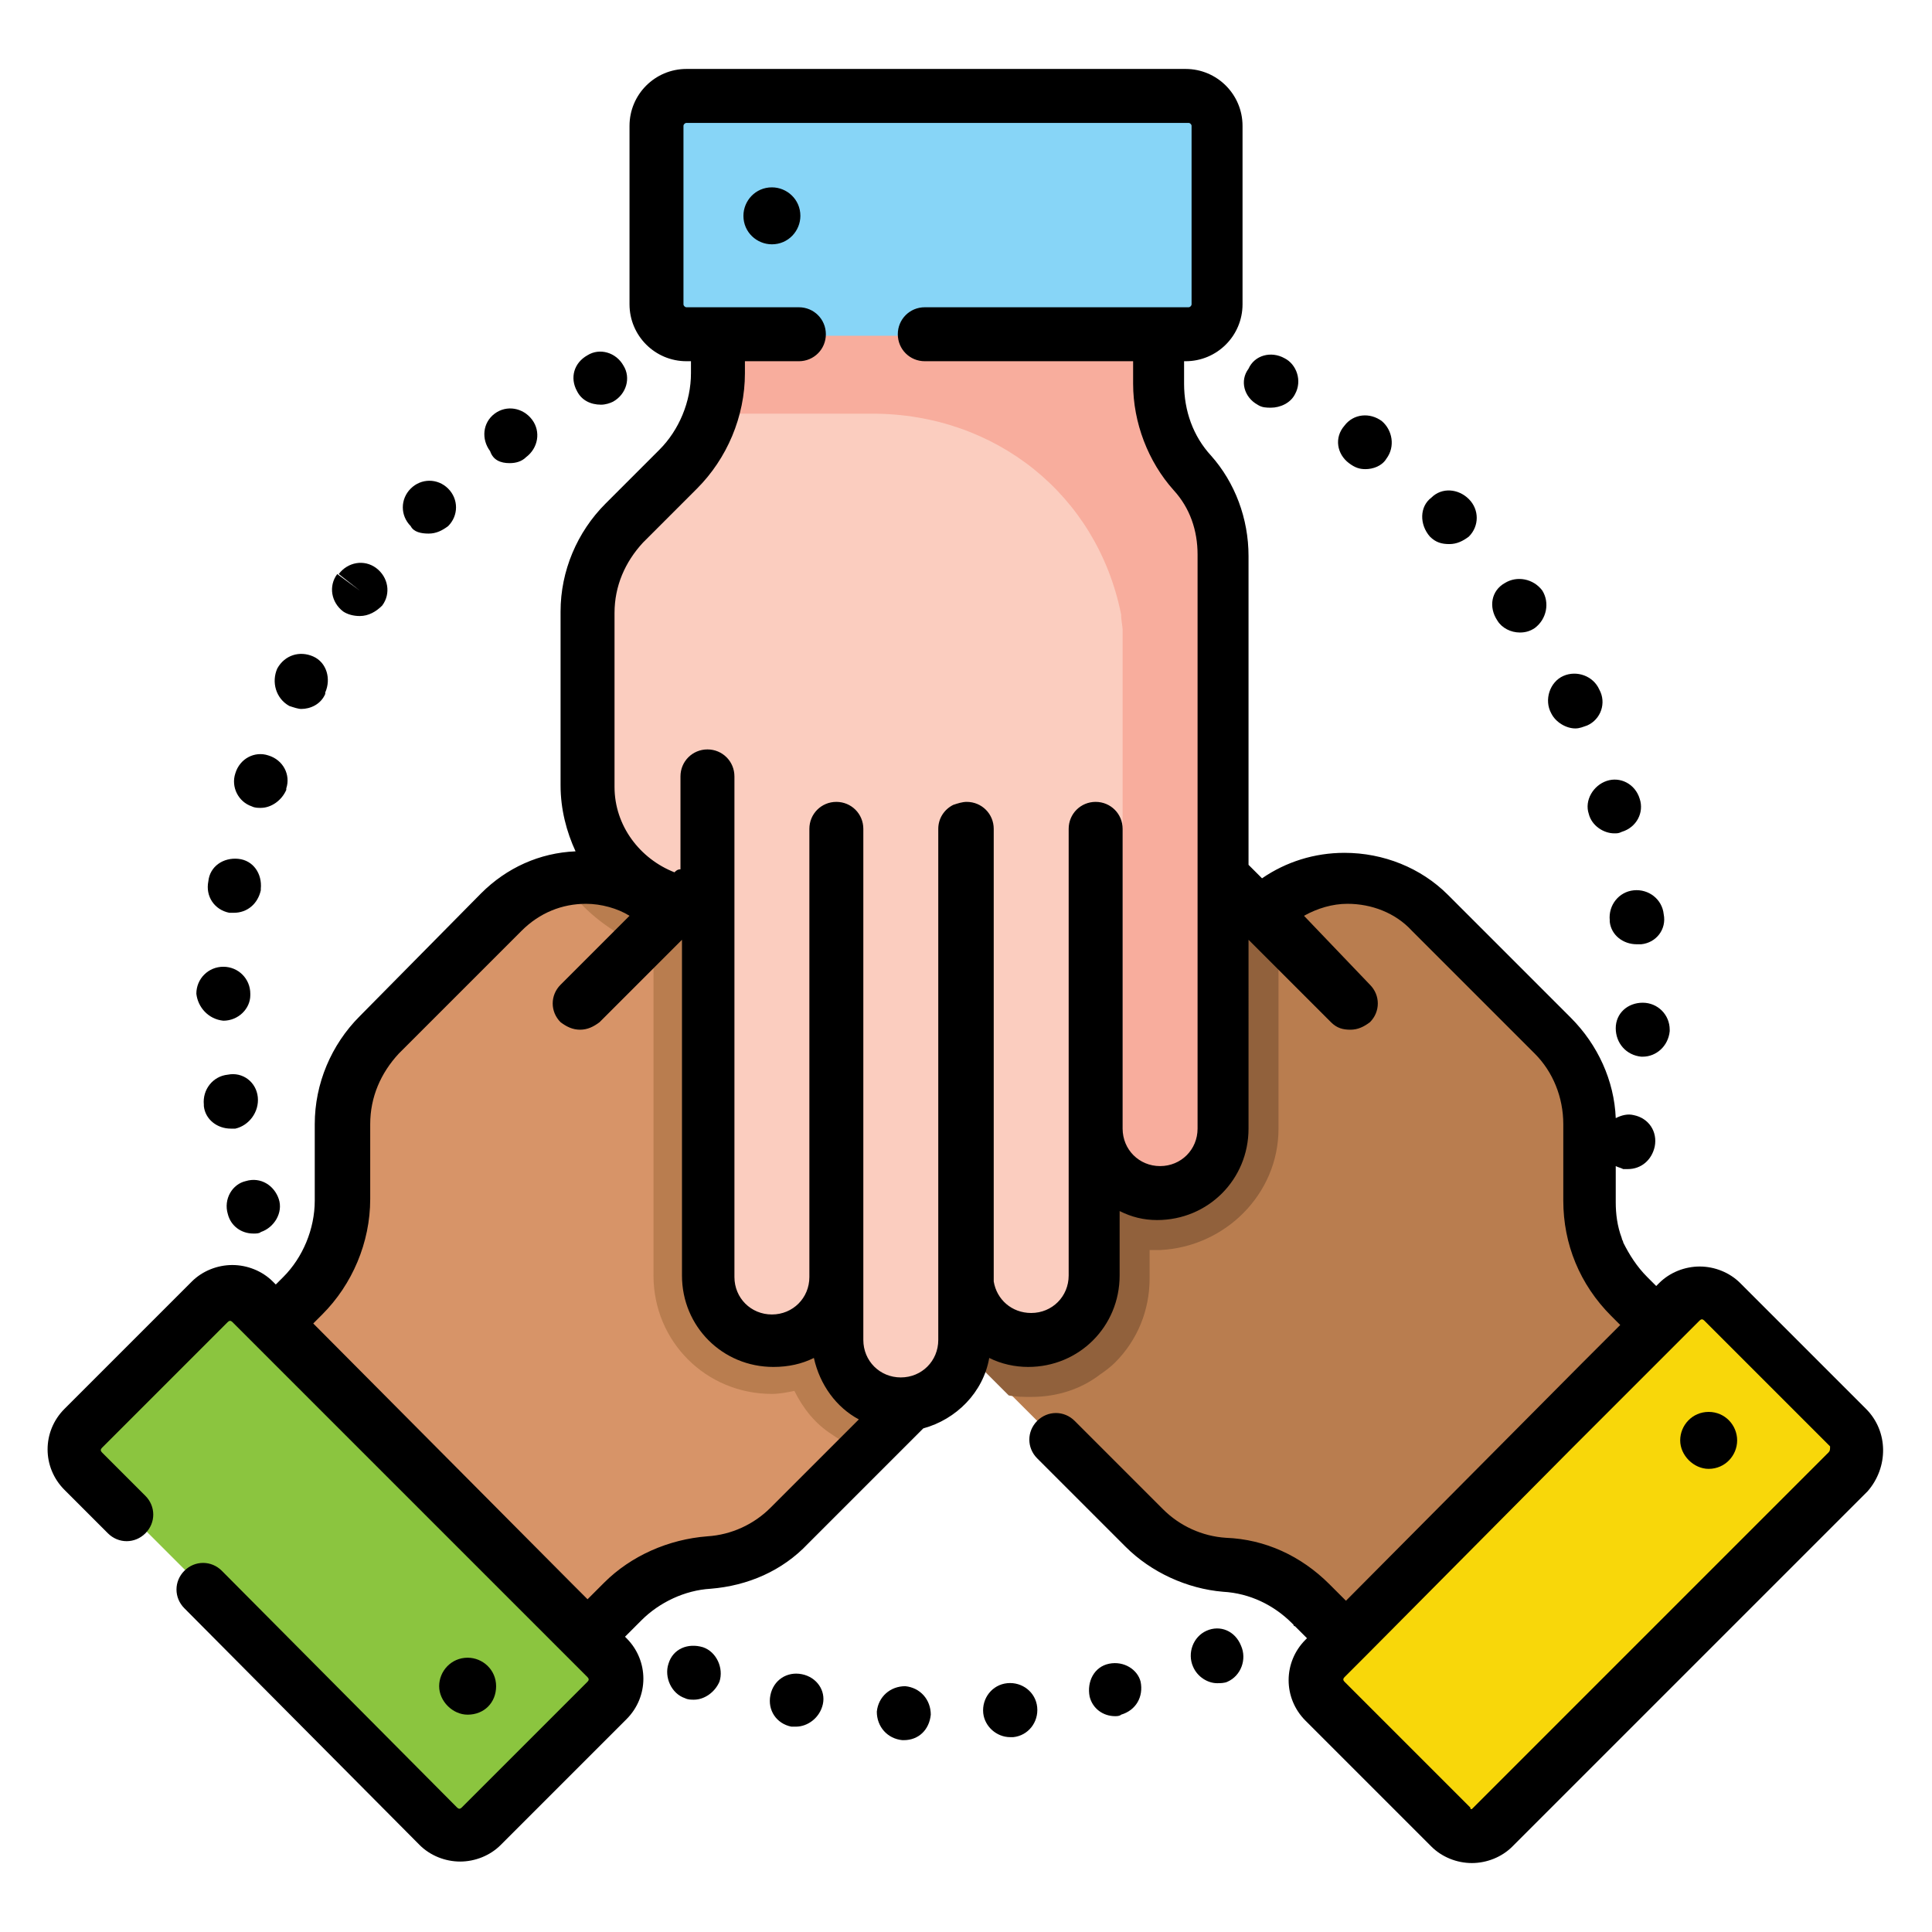 <?xml version="1.0" encoding="UTF-8"?>
<!-- Generator: Adobe Illustrator 26.5.0, SVG Export Plug-In . SVG Version: 6.00 Build 0)  -->
<svg xmlns="http://www.w3.org/2000/svg" xmlns:xlink="http://www.w3.org/1999/xlink" version="1.1" x="0px" y="0px" viewBox="0 0 128.9 128.9" style="enable-background:new 0 0 128.9 128.9;" xml:space="preserve">
<style type="text/css">
	.st0{fill:#B97D4F;}
	.st1{fill:#F8D70A;}
	.st2{fill:#D79468;}
	.st3{fill:#8BC53F;}
	.st4{fill:#FDDEC4;}
	.st5{fill:#91613C;}
	.st6{fill:#FBCDBF;}
	.st7{fill:#F8AD9D;}
	.st8{fill:#87D5F7;}
</style>
<g id="Layer_1">
	<g id="Layer_1_00000067201261014163434450000015719023365741306513_">
	</g>
	<g id="svg8">
	</g>
	<g id="svg3357">
	</g>
	<g id="Line_Color">
	</g>
	<g id="svg2163">
	</g>
	<g id="Capa_1">
	</g>
	<g id="svg4251">
	</g>
	<g id="Layer_5">
	</g>
	<g id="svg159">
	</g>
	<g id="Layer_5_00000007409748306732403390000017180713318649424563_">
	</g>
	<g>
		<path class="st0" d="M76.2,101.8l-27-27c-1.7-1.7-1.7-4.4,0-6.1c0.7-0.7,1.5-1.1,2.4-1.2c1.3-0.2,2.7,0.2,3.7,1.2l-7-7    c-0.8-0.8-1.3-2-1.3-3.1c0-0.2,0-0.5,0.1-0.7c0.1-0.9,0.5-1.7,1.2-2.4c0.7-0.7,1.5-1.1,2.3-1.2c1.2-0.2,2.4,0.1,3.4,0.9l-2.6-2.6    c-0.8-0.8-1.3-2-1.3-3.1c0-0.2,0-0.5,0.1-0.7c0.1-0.9,0.5-1.7,1.2-2.4c0.7-0.7,1.5-1.1,2.4-1.2c1.3-0.2,2.7,0.2,3.7,1.2l3,3    c-1-1-1.4-2.4-1.2-3.7c0.1-0.9,0.5-1.7,1.2-2.4c1.7-1.7,4.4-1.7,6.1,0L84.2,61l0-0.1c0.9-0.9,1.9-1.5,3.1-1.9    c2.8-0.9,5.9-0.3,8.1,1.9l8.2,8.2c1.6,1.6,2.5,3.7,2.5,5.9l0,5.1c0,2.4,1,4.7,2.6,6.4l1.8,1.8l-20.9,20.9l-2.3-2.3    c-1.6-1.6-3.6-2.5-5.8-2.6C79.5,104.1,77.6,103.3,76.2,101.8z"></path>
		<path class="st1" d="M88.3,110.6L112,86.9c0.8-0.8,2-0.8,2.8,0l8.4,8.4c0.8,0.8,0.8,2,0,2.8l-23.7,23.7c-0.8,0.8-2,0.8-2.8,0    l-8.4-8.4C87.5,112.6,87.5,111.4,88.3,110.6z"></path>
		<path class="st2" d="M52.7,101.8l27-27c1.7-1.7,1.7-4.4,0-6.1c-0.7-0.7-1.5-1.1-2.4-1.2c-1.3-0.2-2.7,0.2-3.8,1.2l7-7    c0.8-0.8,1.3-2,1.3-3.1c0-0.2,0-0.5-0.1-0.7c-0.1-0.9-0.5-1.7-1.2-2.4c-0.7-0.7-1.5-1.1-2.3-1.2c-1.2-0.2-2.4,0.1-3.4,0.9l2.6-2.6    c0.8-0.8,1.3-2,1.3-3.1c0-0.2,0-0.5-0.1-0.7c-0.1-0.9-0.5-1.7-1.2-2.4c-0.7-0.7-1.5-1.1-2.4-1.2c-1.3-0.2-2.7,0.2-3.8,1.2l-3,3    c1-1,1.4-2.4,1.2-3.7c-0.1-0.9-0.5-1.7-1.2-2.4c-1.7-1.7-4.4-1.7-6.1,0L44.7,61l0-0.1c-0.9-0.9-1.9-1.5-3.1-1.9    c-2.8-0.9-5.9-0.3-8.1,1.9l-8.2,8.2c-1.6,1.6-2.5,3.7-2.5,5.9l0,5.1c0,2.4-1,4.7-2.6,6.4l-1.8,1.8l20.9,20.9l2.3-2.3    c1.6-1.6,3.6-2.5,5.8-2.6C49.4,104.2,51.3,103.3,52.7,101.8z"></path>
		<path class="st3" d="M40.6,110.6L16.9,86.9c-0.8-0.8-2-0.8-2.8,0l-8.4,8.4c-0.8,0.8-0.8,2,0,2.8l23.7,23.7c0.8,0.8,2,0.8,2.8,0    l8.4-8.4C41.3,112.6,41.3,111.4,40.6,110.6z"></path>
		<path class="st4" d="M81.7,37.1v38.2c0,2.4-1.9,4.3-4.3,4.3c-0.9,0-1.8-0.3-2.5-0.8c-1.1-0.8-1.8-2.1-1.8-3.5v9.8    c0,1.2-0.5,2.3-1.3,3.1c-0.2,0.2-0.3,0.3-0.5,0.4c-0.7,0.5-1.6,0.8-2.5,0.8c-0.9,0-1.8-0.3-2.5-0.8c-1-0.7-1.6-1.8-1.8-3v3.7    c0,1.2-0.5,2.3-1.3,3.1c-0.2,0.2-0.3,0.3-0.5,0.5c-0.7,0.5-1.6,0.8-2.5,0.8c-0.9,0-1.8-0.3-2.5-0.8c-1.1-0.8-1.8-2.1-1.8-3.5v-4.3    c0,1.4-0.7,2.7-1.8,3.5c-0.7,0.5-1.6,0.8-2.5,0.8c-2.4,0-4.3-1.9-4.3-4.3V60.3l-0.1,0c-1.3,0-2.4-0.3-3.5-0.8    c-2.6-1.3-4.4-4-4.4-7.1V40.9c0-2.2,0.9-4.4,2.5-5.9l3.6-3.6c1.7-1.7,2.6-4,2.6-6.4v-2.6h29.5v3.3c0,2.2,0.8,4.3,2.2,6    C81,33.1,81.7,35.1,81.7,37.1z"></path>
		<path class="st0" d="M79.7,68.7c-0.7-0.7-1.5-1.1-2.4-1.2c-1.3-0.2-2.7,0.2-3.7,1.2l7-7c0.8-0.8,1.3-2,1.3-3.1    c0-0.2,0-0.5-0.1-0.7c-0.1-0.9-0.5-1.7-1.2-2.4c-0.7-0.7-1.5-1.1-2.3-1.2c-1.2-0.2-2.4,0.1-3.4,0.9l2.6-2.6c0.8-0.8,1.3-2,1.3-3.1    c0-0.2,0-0.5-0.1-0.7c-0.1-0.9-0.5-1.7-1.2-2.4c-0.7-0.7-1.5-1.1-2.4-1.2c-1.3-0.2-2.7,0.2-3.7,1.2l-3,3c1-1,1.4-2.4,1.2-3.7    c-0.1-0.9-0.5-1.7-1.2-2.4c-1.7-1.7-4.4-1.7-6.1,0L44.7,61l0-0.1c-0.9-0.9-1.9-1.5-3.1-1.9c-1.3-0.4-2.7-0.5-4.1-0.3    c1.1,1.7,2.6,3,4.5,4c0.5,0.3,1,0.5,1.6,0.6v21.8c0,4.4,3.5,7.9,7.9,7.9c0.5,0,1-0.1,1.5-0.2c0.6,1.2,1.4,2.2,2.5,2.9    c0.7,0.5,1.4,0.8,2.1,1.1l22.1-22.1C81.4,73.2,81.4,70.4,79.7,68.7z"></path>
		<path class="st5" d="M85.3,75.3V60.1c-0.4,0.3-0.7,0.6-1.1,0.9l0,0.1L66.6,43.5c-1.7-1.7-4.4-1.7-6.1,0c-0.7,0.7-1.1,1.5-1.2,2.4    c-0.2,1.3,0.2,2.7,1.2,3.7l-3-3c-1-1-2.4-1.4-3.7-1.2c-0.9,0.1-1.7,0.5-2.4,1.2c-0.7,0.7-1.1,1.5-1.2,2.4c0,0.2-0.1,0.5-0.1,0.7    c0,1.1,0.4,2.2,1.3,3.1l2.6,2.6c-1-0.8-2.2-1-3.4-0.9c-0.9,0.1-1.7,0.5-2.3,1.2c-0.7,0.7-1.1,1.5-1.2,2.4c0,0.2-0.1,0.5-0.1,0.7    c0,1.1,0.4,2.2,1.3,3.1l7,7c-1-1-2.4-1.4-3.7-1.2c-0.9,0.1-1.7,0.5-2.4,1.2c-1.7,1.7-1.7,4.4,0,6.1l18.1,18.1    c0.5,0.1,1,0.1,1.5,0.1c1.7,0,3.3-0.5,4.6-1.5c0.3-0.2,0.7-0.5,1-0.8c1.5-1.5,2.3-3.5,2.3-5.6v-1.9c0.2,0,0.5,0,0.7,0    C81.7,83.2,85.3,79.7,85.3,75.3z"></path>
		<path class="st6" d="M81.7,37.1v38.2c0,2.4-1.9,4.3-4.3,4.3c-0.1,0-0.1,0-0.2,0c-0.9,0-1.7-0.3-2.3-0.8c0,0,0,0,0,0    c-1.1-0.8-1.8-2.1-1.8-3.5v9.8c0,1.2-0.5,2.3-1.3,3.1c-0.2,0.2-0.3,0.3-0.5,0.4c-0.7,0.5-1.6,0.8-2.5,0.8c-0.9,0-1.8-0.3-2.5-0.8    c-1-0.7-1.6-1.8-1.8-3v3.7c0,1.2-0.5,2.3-1.3,3.1c-0.2,0.2-0.3,0.3-0.5,0.5c-0.7,0.5-1.6,0.8-2.5,0.8c-0.9,0-1.8-0.3-2.5-0.8    c-1.1-0.8-1.8-2.1-1.8-3.5v-4.3c0,1.4-0.7,2.7-1.8,3.5c-0.7,0.5-1.6,0.8-2.5,0.8c-2.4,0-4.3-1.9-4.3-4.3V60.3l-0.1,0    c-1.3,0-2.4-0.3-3.5-0.8c-2.6-1.3-4.4-4-4.4-7.1V40.9c0-2.2,0.9-4.4,2.5-5.9l3.6-3.6c1-1,1.8-2.3,2.2-3.7c0.3-0.9,0.4-1.8,0.4-2.7    v-2.6h29.5v3.3c0,0.7,0.1,1.5,0.3,2.2c0.3,1.4,1,2.6,2,3.7C81,33.1,81.7,35.1,81.7,37.1z"></path>
		<path class="st7" d="M81.7,37.1v38.2c0,2.4-1.9,4.3-4.3,4.3c-0.1,0-0.1,0-0.2,0c-0.9,0-1.7-0.3-2.3-0.8L74.9,42    c0-0.2-0.1-0.6-0.1-1c-1.6-8-8.4-13.4-16.6-13.4H47.5c0.3-0.9,0.4-1.8,0.4-2.7v-2.6h29.5v3.3c0,0.7,0.1,1.5,0.3,2.2    c0.3,1.4,1,2.6,2,3.7C81,33.1,81.7,35.1,81.7,37.1z"></path>
		<path class="st8" d="M79.3,22.4H45.8c-1.1,0-2-0.9-2-2V8.4c0-1.1,0.9-2,2-2h33.5c1.1,0,2,0.9,2,2v11.9    C81.3,21.5,80.4,22.4,79.3,22.4z"></path>
		<path d="M53.5,111.7l-0.4,1.8L53.5,111.7c-1-0.2-1.9,0.4-2.1,1.4c-0.2,1,0.4,1.9,1.4,2.1c0,0,0,0,0,0c0.1,0,0.2,0,0.3,0    c0.8,0,1.6-0.6,1.8-1.5C55.1,112.8,54.5,111.9,53.5,111.7z"></path>
		<path d="M67.2,112.3l0.2,1.8L67.2,112.3c-1,0.1-1.7,1-1.6,2c0.1,0.9,0.9,1.6,1.8,1.6c0.1,0,0.1,0,0.2,0l0,0c1-0.1,1.7-1,1.6-2    C69.1,112.9,68.2,112.2,67.2,112.3z"></path>
		<path d="M60.4,112.5C60.4,112.5,60.3,112.5,60.4,112.5c-1,0-1.8,0.7-1.9,1.7c0,1,0.7,1.8,1.7,1.9c0,0,0.1,0,0.1,0    c1,0,1.7-0.7,1.8-1.7C62.1,113.4,61.4,112.6,60.4,112.5z"></path>
		<path d="M46.9,109.9L46.9,109.9c-1-0.3-2,0.1-2.3,1.1c-0.3,0.9,0.2,2,1.1,2.3c0.2,0.1,0.4,0.1,0.6,0.1c0.7,0,1.4-0.5,1.7-1.2    C48.3,111.3,47.8,110.2,46.9,109.9z"></path>
		<path d="M74,111l0.4,1.7L74,111c-1,0.2-1.5,1.2-1.3,2.2c0.2,0.8,0.9,1.3,1.7,1.3c0.1,0,0.3,0,0.4-0.1c0,0,0,0,0,0    c1-0.3,1.5-1.2,1.3-2.2C75.9,111.4,75,110.8,74,111z"></path>
		<path d="M80.5,108.8l0.7,1.6L80.5,108.8c-0.9,0.4-1.3,1.5-0.9,2.4c0.3,0.7,1,1.1,1.6,1.1c0.2,0,0.5,0,0.7-0.1c0,0,0,0,0,0    c0.9-0.4,1.3-1.5,0.9-2.4C82.4,108.8,81.4,108.4,80.5,108.8z"></path>
		<path d="M40.1,27c0.3,0,0.6-0.1,0.8-0.2c0.9-0.5,1.2-1.6,0.7-2.4c-0.5-0.9-1.6-1.2-2.4-0.7l0,0c-0.9,0.5-1.2,1.5-0.7,2.4    C38.8,26.7,39.4,27,40.1,27z"></path>
		<path d="M19.3,47.1c0.3,0.1,0.6,0.2,0.8,0.2c0.6,0,1.3-0.3,1.6-1l0-0.1c0.4-0.9,0.1-2-0.8-2.4c-0.9-0.4-1.9-0.1-2.4,0.8    C18.1,45.5,18.4,46.6,19.3,47.1z"></path>
		<path d="M16.8,53.8c0.2,0.1,0.4,0.1,0.6,0.1c0.7,0,1.4-0.5,1.7-1.2l0-0.1c0.3-0.9-0.2-1.9-1.2-2.2c-0.9-0.3-1.9,0.2-2.2,1.2    C15.4,52.5,15.9,53.5,16.8,53.8z"></path>
		<path d="M22.9,40.8c0.3,0.2,0.7,0.3,1.1,0.3c0.6,0,1.1-0.3,1.5-0.7l0,0c0.6-0.8,0.4-1.9-0.4-2.5c-0.8-0.6-1.9-0.4-2.5,0.4l1.4,1.1    l-1.5-1.1C21.9,39.1,22.1,40.2,22.9,40.8z"></path>
		<path d="M34,30.9c0.4,0,0.8-0.1,1.1-0.4c0.8-0.6,1-1.7,0.4-2.5c-0.6-0.8-1.7-1-2.5-0.4l0,0c-0.8,0.6-0.9,1.7-0.3,2.5    C32.9,30.7,33.4,30.9,34,30.9z"></path>
		<path d="M15.2,81c0.2,0.8,0.9,1.3,1.7,1.3c0.2,0,0.4,0,0.5-0.1c0.9-0.3,1.5-1.3,1.2-2.2c-0.3-0.9-1.2-1.5-2.2-1.2    C15.5,79,14.9,80,15.2,81C15.2,80.9,15.2,81,15.2,81z"></path>
		<path d="M28.6,35.6c0.5,0,0.9-0.2,1.3-0.5c0.7-0.7,0.7-1.8,0-2.5c-0.7-0.7-1.8-0.7-2.5,0l0,0c-0.7,0.7-0.7,1.8,0,2.5    C27.6,35.5,28.1,35.6,28.6,35.6z"></path>
		<path d="M17.2,73.2c-0.1-1-1-1.7-2-1.5c-1,0.1-1.7,1-1.6,2l0,0.1c0.1,0.9,0.9,1.5,1.8,1.5c0.1,0,0.2,0,0.3,0    C16.6,75.1,17.3,74.2,17.2,73.2z"></path>
		<path d="M14.9,68.1C14.9,68.1,15,68.1,14.9,68.1c1,0,1.8-0.8,1.8-1.7l0-0.1c0-1-0.8-1.8-1.8-1.8c-1,0-1.8,0.8-1.8,1.8    C13.2,67.2,13.9,68,14.9,68.1z"></path>
		<path d="M15.3,60.9c0.1,0,0.2,0,0.3,0c0.9,0,1.6-0.6,1.8-1.5c0,0,0-0.1,0-0.1c0.1-1-0.5-1.9-1.5-2c-1-0.1-1.9,0.5-2,1.5    C13.7,59.8,14.3,60.7,15.3,60.9z"></path>
		<path d="M99.9,41.4c0.3,0.5,0.9,0.8,1.5,0.8c0.4,0,0.7-0.1,1-0.3c0.8-0.6,1-1.7,0.5-2.5l-1.5,1l1.5-1c-0.6-0.8-1.7-1-2.5-0.5    C99.5,39.4,99.3,40.5,99.9,41.4L99.9,41.4z"></path>
		<path d="M109,59.4c-1,0.1-1.7,1-1.6,2l0,0.1c0.1,0.9,0.9,1.5,1.8,1.5c0.1,0,0.2,0,0.3,0c1-0.1,1.7-1,1.5-2    C110.9,60,110,59.3,109,59.4z"></path>
		<path d="M106,54.3L106,54.3c0.2,0.8,1,1.3,1.7,1.3c0.2,0,0.3,0,0.5-0.1c1-0.3,1.5-1.3,1.2-2.2l0,0c-0.3-1-1.3-1.5-2.2-1.2    C106.3,52.4,105.7,53.4,106,54.3z"></path>
		<path d="M103.5,47.6c0.3,0.6,1,1,1.6,1c0.3,0,0.5-0.1,0.8-0.2c0.9-0.4,1.3-1.5,0.8-2.4l-1.6,0.8l1.6-0.8c-0.4-0.9-1.5-1.3-2.4-0.9    S103,46.7,103.5,47.6L103.5,47.6z"></path>
		<path d="M95.4,35.8c0.4,0.4,0.8,0.5,1.3,0.5c0.5,0,0.9-0.2,1.3-0.5c0.7-0.7,0.7-1.8,0-2.5c-0.7-0.7-1.8-0.8-2.5-0.1    C94.7,33.8,94.7,35,95.4,35.8L95.4,35.8z"></path>
		<path d="M109.6,66.9c-1,0-1.8,0.7-1.8,1.7c0,1,0.7,1.8,1.7,1.9c0,0,0.1,0,0.1,0c0.9,0,1.7-0.7,1.8-1.7l0-0.1    C111.4,67.7,110.6,66.9,109.6,66.9z"></path>
		<path d="M83.9,27L83.9,27c0.3,0.2,0.6,0.2,0.9,0.2c0.6,0,1.3-0.3,1.6-0.9c0.5-0.9,0.1-2-0.7-2.4l-0.9,1.6l0.9-1.6    c-0.9-0.5-2-0.2-2.4,0.7C82.7,25.4,83,26.5,83.9,27z"></path>
		<path d="M90,30.9L90,30.9c0.4,0.3,0.7,0.4,1.1,0.4c0.5,0,1.1-0.2,1.4-0.7c0.6-0.8,0.4-1.9-0.3-2.5l0,0c-0.8-0.6-1.9-0.5-2.5,0.3    C89,29.2,89.2,30.3,90,30.9z"></path>
		<path d="M124.5,94l-8.4-8.4c-0.7-0.7-1.7-1.1-2.7-1.1c-1,0-2,0.4-2.7,1.1l-0.2,0.2l-0.6-0.6c-0.7-0.7-1.2-1.5-1.6-2.3    c0-0.1-0.1-0.2-0.1-0.3c-0.3-0.8-0.4-1.6-0.4-2.4v-2.4c0.2,0.1,0.3,0.1,0.5,0.2c0.1,0,0.2,0,0.3,0c0.9,0,1.6-0.6,1.8-1.5    c0.2-1-0.4-1.9-1.4-2.1c-0.4-0.1-0.8,0-1.2,0.2c-0.1-2.5-1.2-4.9-3-6.7l-8.2-8.2c-1.8-1.8-4.3-2.8-6.9-2.8c-2,0-3.9,0.6-5.5,1.7    l-0.9-0.9V37.1c0-2.5-0.9-4.9-2.5-6.7c-1.2-1.3-1.8-3-1.8-4.8v-1.5h0.1c2.1,0,3.8-1.7,3.8-3.8V8.4c0-2.1-1.7-3.8-3.8-3.8H45.8    c-2.1,0-3.8,1.7-3.8,3.8v11.9c0,2.1,1.7,3.8,3.8,3.8h0.3v0.8c0,1.9-0.8,3.8-2.1,5.1l-3.6,3.6c-1.9,1.9-3,4.5-3,7.2v11.6    c0,1.6,0.4,3.1,1,4.4c-2.4,0.1-4.6,1.1-6.3,2.8L24,67.8c-1.9,1.9-3,4.5-3,7.2v5.1c0,1.9-0.8,3.8-2.1,5.1l-0.5,0.5c0,0,0,0,0,0    l-0.2-0.2c-0.7-0.7-1.7-1.1-2.7-1.1c-1,0-2,0.4-2.7,1.1L4.3,94c-1.5,1.5-1.5,3.9,0,5.4l2.9,2.9c0.7,0.7,1.8,0.7,2.5,0    c0.7-0.7,0.7-1.8,0-2.5l-2.9-2.9c-0.1-0.1-0.1-0.2,0-0.3l8.4-8.4c0.1-0.1,0.2-0.1,0.3,0l1.5,1.5h0l20,20l2.2,2.2    c0.1,0.1,0.1,0.2,0,0.3l-8.4,8.4c-0.1,0.1-0.2,0.1-0.3,0l-15.7-15.8c-0.7-0.7-1.8-0.7-2.5,0c-0.7,0.7-0.7,1.8,0,2.5L28,123.1    c0.7,0.7,1.7,1.1,2.7,1.1c1,0,2-0.4,2.7-1.1l8.4-8.4c1.5-1.5,1.5-3.9,0-5.4l-0.1-0.1l1.1-1.1c1.2-1.2,2.9-2,4.6-2.1    c2.5-0.2,4.8-1.2,6.5-3l7.7-7.7c2.2-0.6,4-2.4,4.4-4.7c0.8,0.4,1.7,0.6,2.6,0.6c3.4,0,6.1-2.7,6.1-6.1v-4.3    c0.8,0.4,1.6,0.6,2.5,0.6c3.4,0,6.1-2.7,6.1-6.1V62.7l5.5,5.5c0.4,0.4,0.8,0.5,1.3,0.5c0.5,0,0.9-0.2,1.3-0.5    c0.7-0.7,0.7-1.8,0-2.5L87,61.1c0.9-0.5,1.9-0.8,2.9-0.8c1.6,0,3.2,0.6,4.3,1.8l8.2,8.2c1.2,1.2,1.9,2.9,1.9,4.7v5.1    c0,2.9,1.1,5.6,3.2,7.7l0.6,0.6l-2.6,2.6l-15.7,15.8l-0.9-0.9c0,0,0,0,0,0l-0.2-0.2c-1.9-1.9-4.3-3-6.9-3.1    c-1.6-0.1-3.1-0.8-4.2-1.9l-5.9-5.9c-0.7-0.7-1.8-0.7-2.5,0c-0.7,0.7-0.7,1.8,0,2.5l5.9,5.9c1.7,1.7,4.1,2.8,6.5,3    c1.8,0.1,3.4,0.9,4.6,2.1l0.1,0.1c0,0.1,0.1,0.1,0.1,0.1l0.8,0.8l-0.1,0.1c-1.5,1.5-1.5,3.9,0,5.4l8.4,8.4    c0.7,0.7,1.7,1.1,2.7,1.1c1,0,2-0.4,2.7-1.1l23.7-23.7C126,97.9,126,95.5,124.5,94z M109.1,76.2L109.1,76.2l-0.4-0.1L109.1,76.2z     M51.4,100.6c-1.1,1.1-2.6,1.8-4.2,1.9c-2.6,0.2-5.1,1.3-6.9,3.1l-1.1,1.1l-1-1c0,0,0,0,0,0L20.9,88.3l0.6-0.6    c2-2,3.2-4.8,3.2-7.7V75c0-1.8,0.7-3.4,1.9-4.7l8.2-8.2c1.2-1.2,2.7-1.8,4.3-1.8c1,0,2.1,0.3,2.9,0.8l-4.6,4.6    c-0.7,0.7-0.7,1.8,0,2.5c0.4,0.3,0.8,0.5,1.3,0.5c0.5,0,0.9-0.2,1.3-0.5l5.5-5.5v22.4c0,3.4,2.7,6.1,6.1,6.1c1,0,1.9-0.2,2.7-0.6    c0.4,1.8,1.5,3.3,3,4.1L51.4,100.6z M79.9,75.3c0,1.4-1.1,2.5-2.5,2.5c-1.4,0-2.5-1.1-2.5-2.5v-20c0-1-0.8-1.8-1.8-1.8    c-1,0-1.8,0.8-1.8,1.8v29.8c0,1.4-1.1,2.5-2.5,2.5c-1.3,0-2.3-0.9-2.5-2.1V55.3c0-1-0.8-1.8-1.8-1.8c-0.3,0-0.6,0.1-0.9,0.2    c-0.6,0.3-1,0.9-1,1.6v29.8c0,0.2,0,0.5,0,0.7v3.6c0,1.4-1.1,2.5-2.5,2.5c-1.4,0-2.5-1.1-2.5-2.5V55.3c0-1-0.8-1.8-1.8-1.8    c-1,0-1.8,0.8-1.8,1.8v29.9c0,1.4-1.1,2.5-2.5,2.5c-1.4,0-2.5-1.1-2.5-2.5V51.8c0-1-0.8-1.8-1.8-1.8c-1,0-1.8,0.8-1.8,1.8V58    c-0.2,0-0.3,0.1-0.4,0.2c-2.3-0.9-4-3.1-4-5.7V40.9c0-1.8,0.7-3.4,1.9-4.7l3.6-3.6c2-2,3.2-4.8,3.2-7.7v-0.8h3.6    c1,0,1.8-0.8,1.8-1.8c0-1-0.8-1.8-1.8-1.8h-7.5c-0.1,0-0.2-0.1-0.2-0.2V8.4c0-0.1,0.1-0.2,0.2-0.2h33.5c0.1,0,0.2,0.1,0.2,0.2    v11.9c0,0.1-0.1,0.2-0.2,0.2H61.7c-1,0-1.8,0.8-1.8,1.8c0,1,0.8,1.8,1.8,1.8h13.9v1.5c0,2.6,1,5.2,2.7,7.1    c1.1,1.2,1.6,2.7,1.6,4.3V75.3z M122,96.9l-23.7,23.7c0,0-0.1,0.1-0.1,0.1c-0.1,0-0.1,0-0.1-0.1l-8.4-8.4c-0.1-0.1-0.1-0.2,0-0.3    l1.4-1.4l0,0l13.7-13.8l8.6-8.6c0.1-0.1,0.2-0.1,0.3,0l8.4,8.4C122.1,96.7,122.1,96.8,122,96.9z"></path>
		<path d="M51.5,12.5c-1.1,0-1.9,0.9-1.9,1.9c0,1.1,0.9,1.9,1.9,1.9c1.1,0,1.9-0.9,1.9-1.9C53.4,13.3,52.5,12.5,51.5,12.5z"></path>
		<path d="M114,94.2c-1.1,0-1.9,0.9-1.9,1.9S113,98,114,98c1.1,0,1.9-0.9,1.9-1.9S115.1,94.2,114,94.2z"></path>
		<path d="M33.1,112.5c0-1.1-0.9-1.9-1.9-1.9c-1.1,0-1.9,0.9-1.9,1.9s0.9,1.9,1.9,1.9C32.3,114.4,33.1,113.6,33.1,112.5z"></path>
	</g>
</g>
<g id="svg5031">
</g>
<g id="_x31_2_Empowerment">
</g>
<g id="Capa_1_00000111886256771937617840000006744255522613968810_">
</g>
<g id="Layer_5_00000096028799688776204150000010344943608289902728_">
</g>
</svg>
